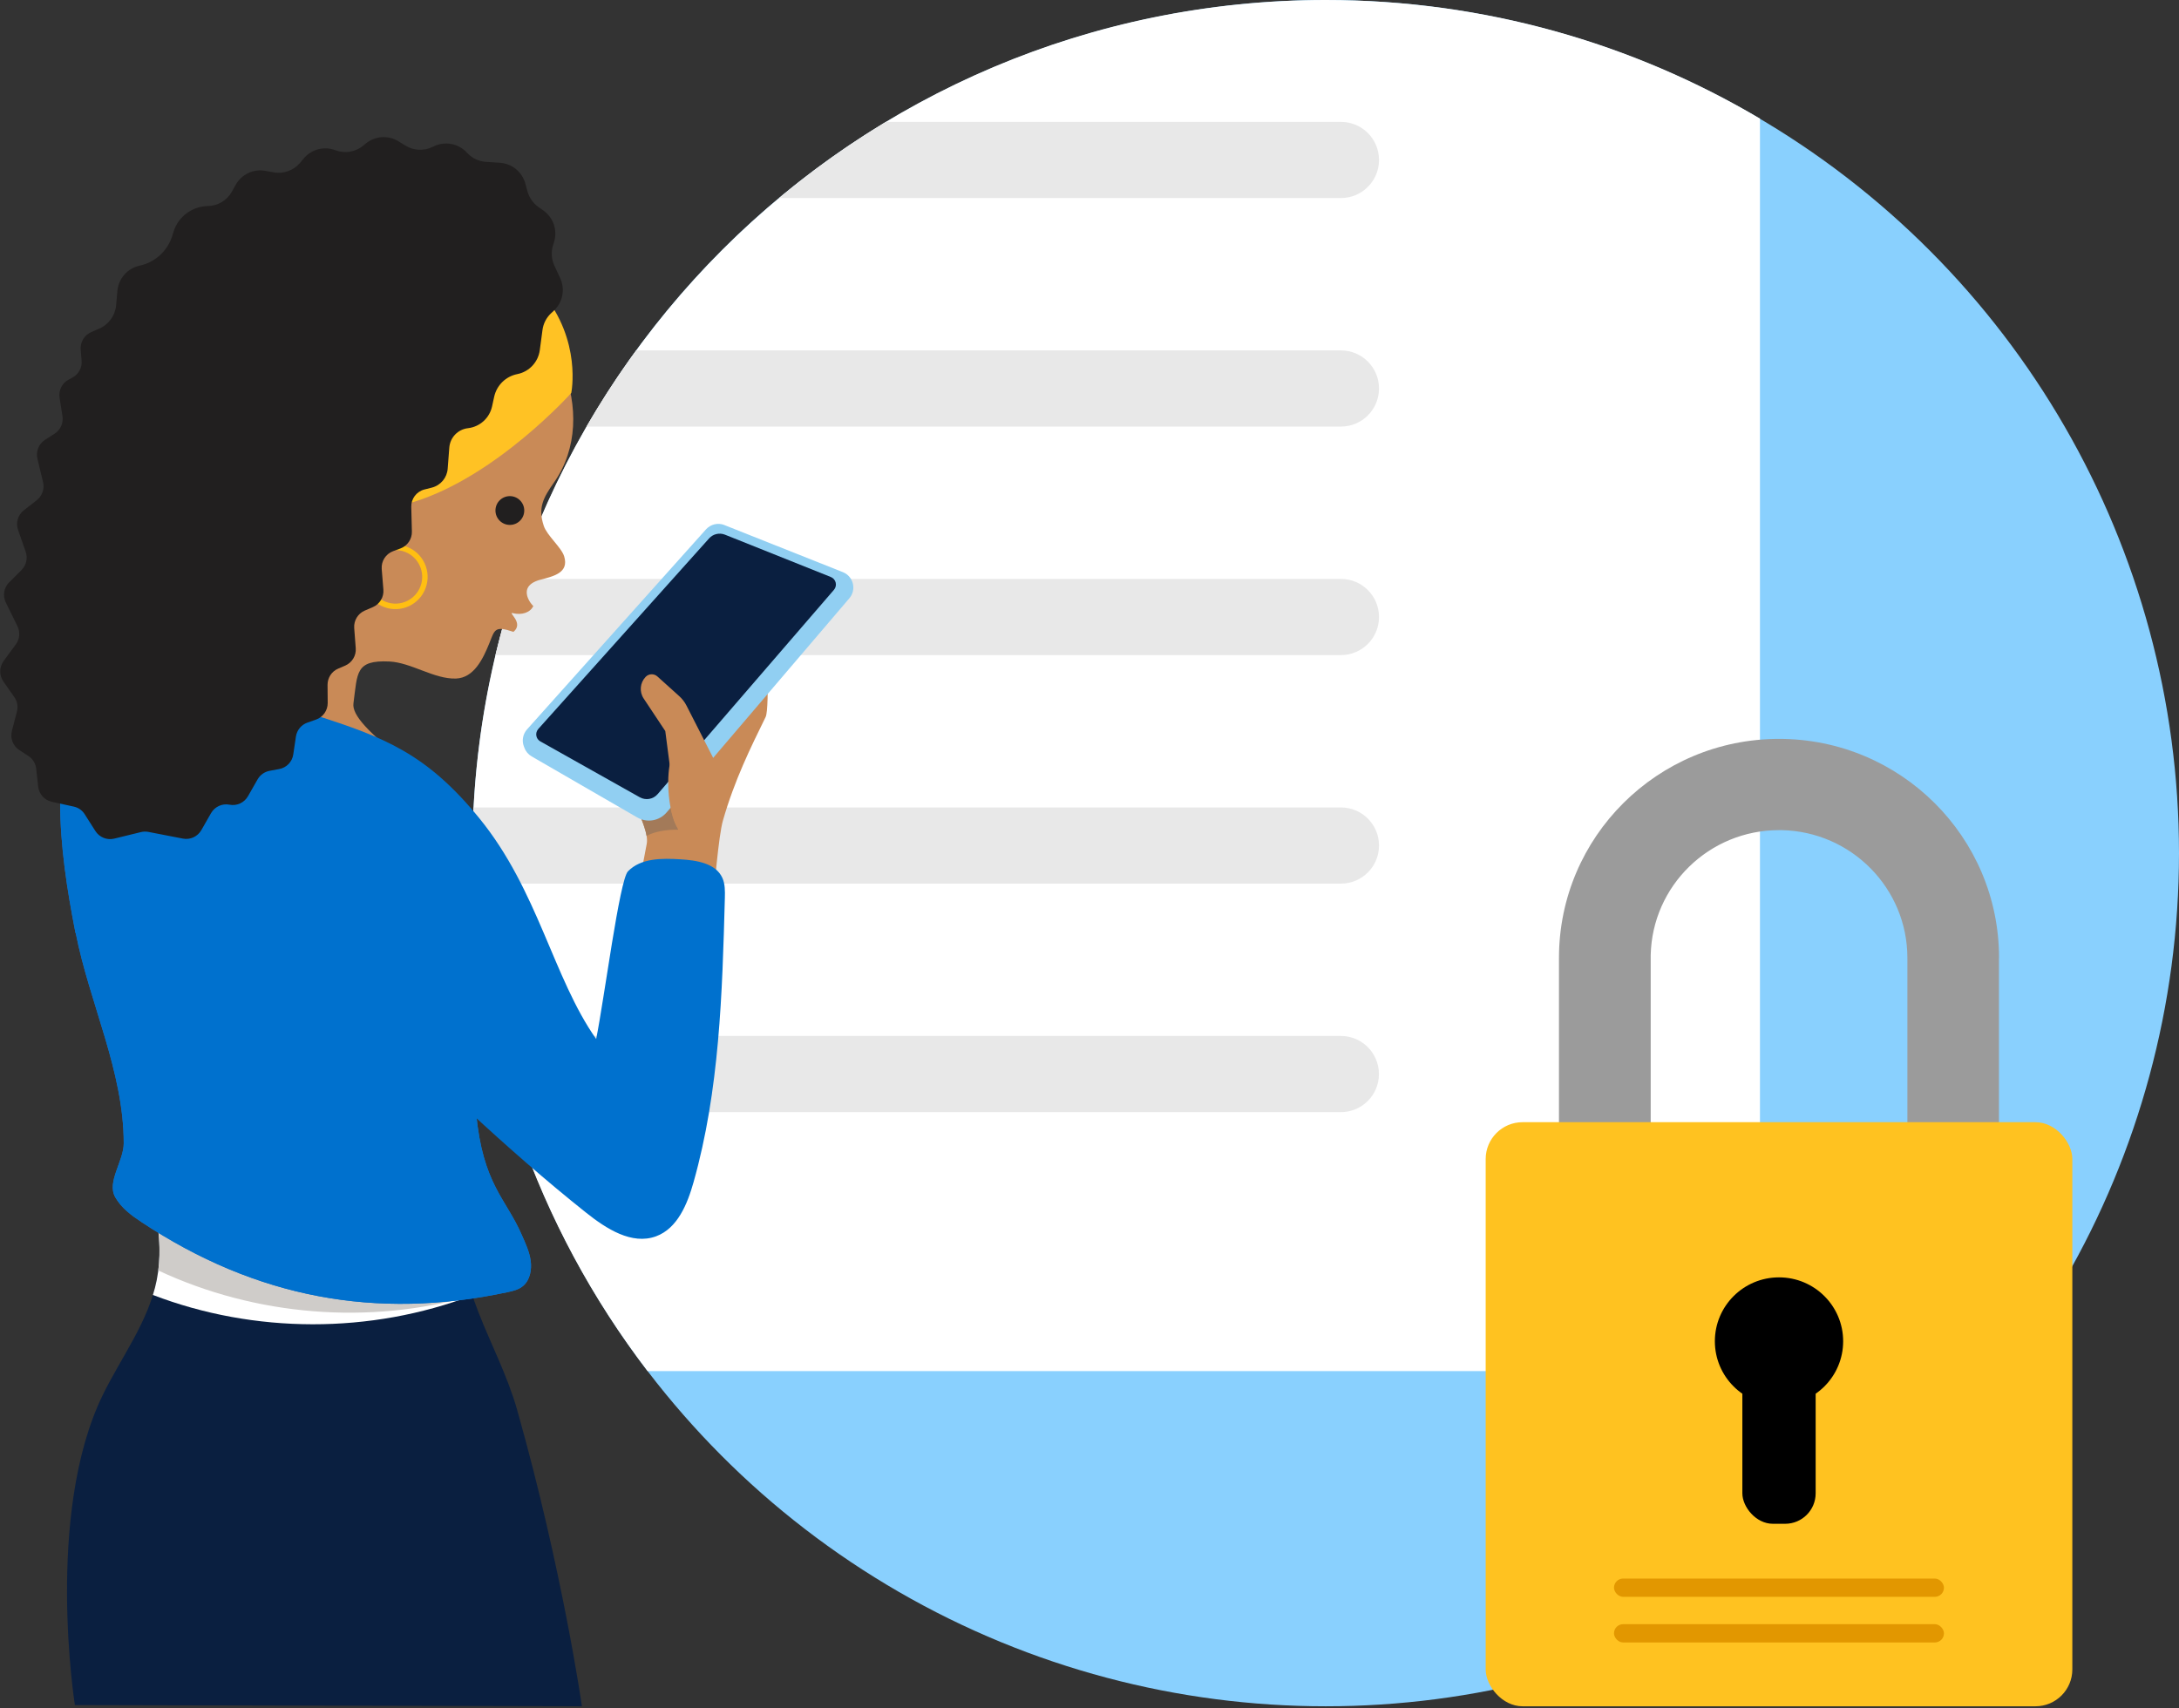 <?xml version="1.0" encoding="UTF-8"?>
<svg xmlns="http://www.w3.org/2000/svg" id="Layer_1" data-name="Layer 1" viewBox="0 0 286 224.24">
  <rect x="0" y="0" width="286" height="224.24" fill="#333333" stroke="none"/>
  <defs>
    <style> .cls-1 { fill: #0071ce; } .cls-1, .cls-2, .cls-3, .cls-4, .cls-5, .cls-6, .cls-7, .cls-8, .cls-9 { fill-rule: evenodd; } .cls-1, .cls-2, .cls-3, .cls-4, .cls-5, .cls-6, .cls-7, .cls-8, .cls-9, .cls-10, .cls-11, .cls-12, .cls-13, .cls-14, .cls-15, .cls-16, .cls-17 { stroke-width: 0px; } .cls-2 { fill: #0a1f40; } .cls-3 { fill: #9b9b9b; } .cls-4 { fill: #211f1f; } .cls-5 { fill: #2b70b8; } .cls-6 { fill: #c98a57; } .cls-7 { fill: #ffbf12; } .cls-8 { fill: #ffc224; } .cls-9 { fill: #91cff2; } .cls-11 { fill: #a37a59; } .cls-12 { fill: #cfccc9; } .cls-13 { fill: #e29700; } .cls-14 { fill: #89d0fe; } .cls-15 { fill: #fff; } .cls-16 { fill: #e8e8e8; } .cls-17 { fill: #ffc220; } </style>
  </defs>
  <circle class="cls-14" cx="174" cy="112" r="112"></circle>
  <path class="cls-15" d="m231,15.57v164.43H85c-14.43-18.85-23-42.43-23-68C62,50.14,112.14,0,174,0c20.81,0,40.3,5.68,57,15.57Z"></path>
  <path class="cls-16" d="m102.25,26c4.4-3.68,9.09-7.02,14.03-10h59.72c2.76,0,5,2.24,5,5s-2.24,5-5,5h-73.75Z"></path>
  <path class="cls-16" d="m76.98,56c2-3.45,4.17-6.79,6.52-10h92.5c2.76,0,5,2.24,5,5s-2.24,5-5,5h-99.02Z"></path>
  <path class="cls-16" d="m65.03,86c.81-3.4,1.77-6.73,2.88-10h108.09c2.76,0,5,2.24,5,5s-2.24,5-5,5h-110.97Z"></path>
  <path class="cls-16" d="m62.07,116c-.05-1.33-.07-2.66-.07-4,0-2.01.05-4.01.16-6h113.84c2.76,0,5,2.24,5,5s-2.24,5-5,5H62.07Z"></path>
  <path class="cls-16" d="m67.25,146c-1.04-3.27-1.94-6.61-2.68-10h111.42c2.76,0,5,2.24,5,5s-2.24,5-5,5h-108.75Z"></path>
  <path class="cls-3" d="m262.38,125.75c0-15.88-12.93-28.75-28.88-28.75s-28.88,12.87-28.88,28.75v45.53h57.75v-45.53Zm-45.72-.37c.2-9.09,7.66-16.4,16.84-16.4h.38c9.13.2,16.47,7.64,16.47,16.77v33.55h-33.69v-33.92Z"></path>
  <rect class="cls-17" x="195" y="147.32" width="77" height="76.68" rx="4.84" ry="4.84"></rect>
  <ellipse class="cls-10" cx="233.5" cy="176.08" rx="8.42" ry="8.39"></ellipse>
  <rect class="cls-10" x="228.69" y="173.68" width="9.62" height="26.36" rx="4" ry="4"></rect>
  <rect class="cls-13" x="211.84" y="207.23" width="43.31" height="2.4" rx="1.2" ry="1.2"></rect>
  <rect class="cls-13" x="211.84" y="213.22" width="43.31" height="2.4" rx="1.2" ry="1.2"></rect>
  <path class="cls-6" d="m24.33,86.92c2.32-1.55,4.57-2.48,5.9-5.05,3.05-5.89,4.35-12.48,6.46-18.68,2.46-7.22,4.78-15.95,10.8-21.38,3.83-3.46,9.3-6.12,14.73-4.55,3.07.89,7.16,3.72,9.14,6.13,1.16,1.4,1.88,3.27,2.54,4.92,1.95,4.87,1.95,10.55-1.18,15.02-1.41,2.01-2.14,3.32-1.35,5.7.42,1.28,2.32,2.83,2.68,4.01.66,2.17-1.41,2.61-3.11,3.06-3.39.9-.97,3.52-.94,3.45-.39.87-1.53,1.23-2.66.95-.84-.22,1.51,1.25.05,2.45-2.48-.84-2.45-.28-3.17,1.51-.82,2.02-2.01,4.54-4.38,4.62-2.88.09-5.86-2.11-8.76-2.24-4.45-.2-4.15,1.47-4.69,5.5-.2,1.52,1.88,3.8,7.33,8.05,2.08,1.62-18.44-4.32-20.41-5.34-2.27-1.18-2.63-3.55-3.78-5.6-2.01-3.58-5.6-6.2-9.92-7.04.16,0,.32,0,.48-.01"></path>
  <path class="cls-2" d="m9.83,223.84s-3.96-24.96,3.62-40.63c2.45-5.04,6.02-9.66,7.12-15.16,1.15-5.79-.62-11.72-2.62-17.27,15.07-2.11,21.14-3.72,35.9-.05,1.73.43,5.16,2.7,5.86,4.35.7,1.66,2.56,4.23,1.93,5.91-2.63,7.05,3.72,15.2,6.24,24.11,5.95,21.04,8.5,38.9,8.5,38.9l-66.55-.16Z"></path>
  <path class="cls-15" d="m54.75,151.05c-.33-.14-.63-.25-.9-.32-6.38-1.58-11.13-2.18-15.69-2.18-4.83,0-9.43.67-15.51,1.56-1.47.21-3.03.44-4.7.67,1.99,5.55,3.77,11.48,2.62,17.27-.13.66-.3,1.31-.5,1.95,13.34,5.12,28.58,5.13,41.93.05-1.03-3.18-1.43-6.21-.37-9.06.47-1.25-.45-3.01-1.24-4.51-.14-.27-.28-.53-.4-.78-1.68-1.62-3.43-3.17-5.25-4.65Z"></path>
  <path class="cls-12" d="m57.07,152.37c-1.13-.79-2.37-1.43-3.21-1.64-6.38-1.58-11.13-2.18-15.69-2.18-4.83,0-9.43.67-15.51,1.56-1.28.18-2.63.38-4.05.58-.04.53-.08,1.06-.12,1.59,1.62,4.7,2.91,9.64,2.29,14.51,12.76,5.97,27.7,7.19,41.24,3.29-1.03-3.19-1.44-6.23-.38-9.09.47-1.25-.45-3.01-1.24-4.51-.16-.3-.31-.59-.44-.86-.94-1.11-1.9-2.19-2.89-3.25Z"></path>
  <path class="cls-6" d="m84.88,110.81c-.49,2.51-.94,4.98-1.35,7.28,1.84,1.4,3.75,2.61,5.75,3.64,1.32.37,2.63.74,3.93,1.13.57-6.91,1.13-13.21,1.67-15.12,1.54-5.37,3.65-9.61,5.61-13.61.6-1.23-.04-12.1.65-13.36.35-.64.02-1.44-.69-1.64-4.95-1.43-15.95-4.25-18.38,19.2-.56,5.36,3.3,9.97,2.81,12.48Z"></path>
  <path class="cls-11" d="m84.87,109.73c1.08-.58,2.62-.84,4.2-.81-.48-.68-.89-1.86-1.13-3.3l-.29.38c-.76,1.01-2.13,1.33-3.26.77l-.62-.31s.03.07.04.1c.48,1.21.91,2.28,1.05,3.17Z"></path>
  <path class="cls-9" d="m95.08,68.93l15.55,6.18c.79.31,1.33,1.06,1.37,1.91.03.55-.16,1.1-.52,1.52l-23.98,28.11c-.96,1.13-2.58,1.4-3.85.67l-13.87-8.02c-.43-.25-.77-.64-.94-1.11l-.08-.2c-.29-.76-.13-1.62.41-2.23l23.49-26.26c.61-.68,1.58-.91,2.43-.57Z"></path>
  <path class="cls-2" d="m70.65,95.7l22.42-25.02c.52-.58,1.35-.78,2.08-.49l13.9,5.56c.68.27.88,1.13.41,1.68l-23.15,26.83c-.58.67-1.55.84-2.33.41l-13.06-7.34c-.59-.33-.72-1.12-.27-1.63Z"></path>
  <path class="cls-6" d="m94.56,101.36l-4.44-8.7c-.25-.5-.59-.94-1.01-1.31l-2.83-2.55c-.45-.4-1.13-.37-1.54.06-.74.77-.85,1.96-.25,2.85l2.83,4.26,1.71,13.15,5.54-7.76Z"></path>
  <path class="cls-6" d="m87.74,103.84c.2,3.22,1.22,5.78,2.28,5.72,1.06-.07,1.75-2.74,1.56-5.96-.2-3.22-1.22-5.78-2.28-5.71-1.06.06-1.76,2.73-1.56,5.95Z"></path>
  <path class="cls-5" d="m9.94,122.49c1.81,9.21,6.31,18.18,6.3,27.6,0,2.34-2.25,5.06-1.12,7.07.81,1.44,2.16,2.42,3.49,3.3,14.98,9.92,30.78,12.87,48.02,9.17.73-.15,1.49-.34,2.06-.84.87-.76,1.13-2.11.96-3.3-.17-1.19-.69-2.29-1.17-3.38-2.07-4.78-5.1-6.6-5.99-15.98-.75-7.93,6.77-14.65,5.69-22.53-1.76-12.82-11.35-23.28-22.51-28.06-8.68-3.71-18.19-4.43-27.42-3.65-2.79.23-6.47.24-8.45,2.77-2.09,2.69-1.92,7.38-1.91,10.62.01,5.8.91,11.55,2.02,17.21Z"></path>
  <path class="cls-1" d="m9.94,122.49c1.81,9.21,6.31,18.18,6.3,27.6,0,2.34-2.25,5.06-1.12,7.07.81,1.44,2.16,2.42,3.49,3.3,14.98,9.92,30.78,12.87,48.02,9.17.73-.15,1.49-.34,2.06-.84.87-.76,1.13-2.11.96-3.3-.17-1.19-.69-2.29-1.17-3.38-2.07-4.78-5.1-6.6-5.99-15.98-.75-7.93,6.77-14.65,5.69-22.53-1.76-12.82-11.35-23.28-22.51-28.06-8.68-3.71-18.19-4.43-27.42-3.65-2.79.23-6.47.24-8.45,2.77-2.09,2.69-1.92,7.38-1.91,10.62.01,5.8.91,11.55,2.02,17.21Z"></path>
  <path class="cls-1" d="m41.31,93.87c9.05,2.89,14.67,5.03,21.62,13.57,7.7,9.45,9.66,20.93,15.32,28.96,1.06-5.26,3.06-20.86,4.17-22.01,1.69-1.75,4.45-1.73,6.88-1.58,2.11.12,4.63.51,5.51,2.43.37.82.35,1.74.33,2.64-.34,12.54-.7,25.24-4.11,37.32-.81,2.88-2.11,6.06-4.92,7.1-3.18,1.17-6.53-.99-9.18-3.1-10.62-8.45-20.37-17.93-30.1-27.4-2.93-2.85-5.89-5.73-8.11-9.17-2.22-3.43-3.67-7.52-3.27-11.59"></path>
  <path class="cls-8" d="m54.26,65.91c10.94-3.38,20.72-14.32,20.72-14.32,0,0,1.42-6.86-3.81-13.15-2.99-3.59-9.35-5.58-9.35-5.58l-14.12,31.46s-4.38,4.98,6.57,1.59Z"></path>
  <path class="cls-4" d="m68.81,67.02c0,1.05-.85,1.89-1.89,1.89s-1.89-.84-1.89-1.89.85-1.89,1.89-1.89,1.89.85,1.89,1.89Z"></path>
  <path class="cls-7" d="m49.87,72.04c.17.19.33.38.51.57.73-.36,1.57-.5,2.41-.28,1.87.49,3,2.41,2.51,4.29-.49,1.87-2.4,3-4.28,2.51-1.84-.48-2.93-2.37-2.52-4.21-.24-.04-.49-.07-.72-.11-.5,2.21.85,4.44,3.06,5.02,2.26.59,4.57-.78,5.15-3.03.59-2.26-.77-4.58-3.03-5.16-1.09-.29-2.19-.11-3.1.4Z"></path>
  <path class="cls-4" d="m72.33,41.13l.39-.37c1.15-1.09,1.47-2.8.81-4.24l-.77-1.66c-.38-.83-.45-1.76-.18-2.63l.15-.49c.46-1.52-.1-3.17-1.39-4.09l-.69-.49c-.69-.5-1.19-1.22-1.42-2.04l-.28-1.03c-.42-1.53-1.76-2.62-3.34-2.72l-1.8-.12c-.93-.05-1.79-.45-2.44-1.12l-.15-.16c-1.1-1.14-2.81-1.45-4.24-.78l-.25.12c-1.13.53-2.45.46-3.52-.2l-.91-.56c-1.35-.83-3.08-.71-4.3.3l-.31.26c-1.03.85-2.43,1.08-3.67.61-1.48-.57-3.16-.12-4.17,1.1l-.43.52c-.86,1.03-2.2,1.53-3.52,1.28l-1.07-.19c-1.56-.29-3.13.45-3.9,1.84l-.49.88c-.64,1.16-1.85,1.88-3.17,1.9-2.05.04-3.86,1.38-4.48,3.33l-.2.64c-.61,1.9-2.17,3.35-4.11,3.82l-.25.06c-1.54.37-2.67,1.69-2.82,3.27l-.17,1.9c-.12,1.35-.97,2.53-2.21,3.07l-1.06.46c-.9.39-1.46,1.32-1.38,2.3l.12,1.46c.08.92-.41,1.79-1.22,2.22l-.47.25c-.87.45-1.36,1.42-1.2,2.39l.38,2.42c.14.91-.27,1.81-1.04,2.3l-1.25.8c-.83.53-1.23,1.53-1,2.48l.74,3.08c.21.88-.11,1.8-.82,2.36l-1.71,1.34c-.78.61-1.08,1.64-.75,2.57l1,2.86c.29.84.08,1.77-.54,2.39l-1.63,1.63c-.7.7-.87,1.76-.44,2.64l1.53,3.12c.38.77.3,1.69-.21,2.38l-1.61,2.19c-.58.8-.59,1.87-.03,2.68l1.44,2.06c.39.55.51,1.24.34,1.89l-.66,2.55c-.25.95.14,1.96.96,2.5l1.21.79c.57.38.95.99,1.02,1.67l.26,2.35c.11.98.83,1.78,1.79,1.99l2.88.63c.6.13,1.12.49,1.44,1.01l1.4,2.2c.53.83,1.53,1.23,2.49.99l3.47-.85c.32-.08.66-.09.98-.03l4.54.88c.97.19,1.94-.26,2.43-1.12l1.26-2.21c.49-.86,1.47-1.31,2.43-1.12.97.19,1.94-.26,2.43-1.12l1.26-2.21c.34-.59.92-1,1.59-1.12l1.23-.23c.97-.17,1.72-.94,1.86-1.92l.35-2.35c.13-.85.71-1.55,1.52-1.83l1.11-.39c.93-.32,1.55-1.21,1.54-2.19l-.02-2.37c0-.93.54-1.77,1.39-2.13l.93-.4c.9-.39,1.46-1.31,1.38-2.29l-.2-2.64c-.07-.98.48-1.9,1.38-2.29l1.07-.46c.9-.39,1.46-1.31,1.38-2.29l-.22-2.71c-.08-1.03.53-1.98,1.49-2.34l.97-.36c.92-.34,1.53-1.24,1.5-2.22l-.08-3.23c-.03-1.07.68-2.02,1.72-2.29l.99-.25c1.15-.3,1.99-1.3,2.07-2.49l.21-2.75c.1-1.34,1.13-2.41,2.46-2.56,1.55-.18,2.81-1.32,3.15-2.84l.28-1.28c.33-1.51,1.52-2.68,3.04-2.98,1.56-.31,2.74-1.58,2.95-3.15l.35-2.63c.11-.84.5-1.61,1.12-2.2Z"></path>
</svg>
